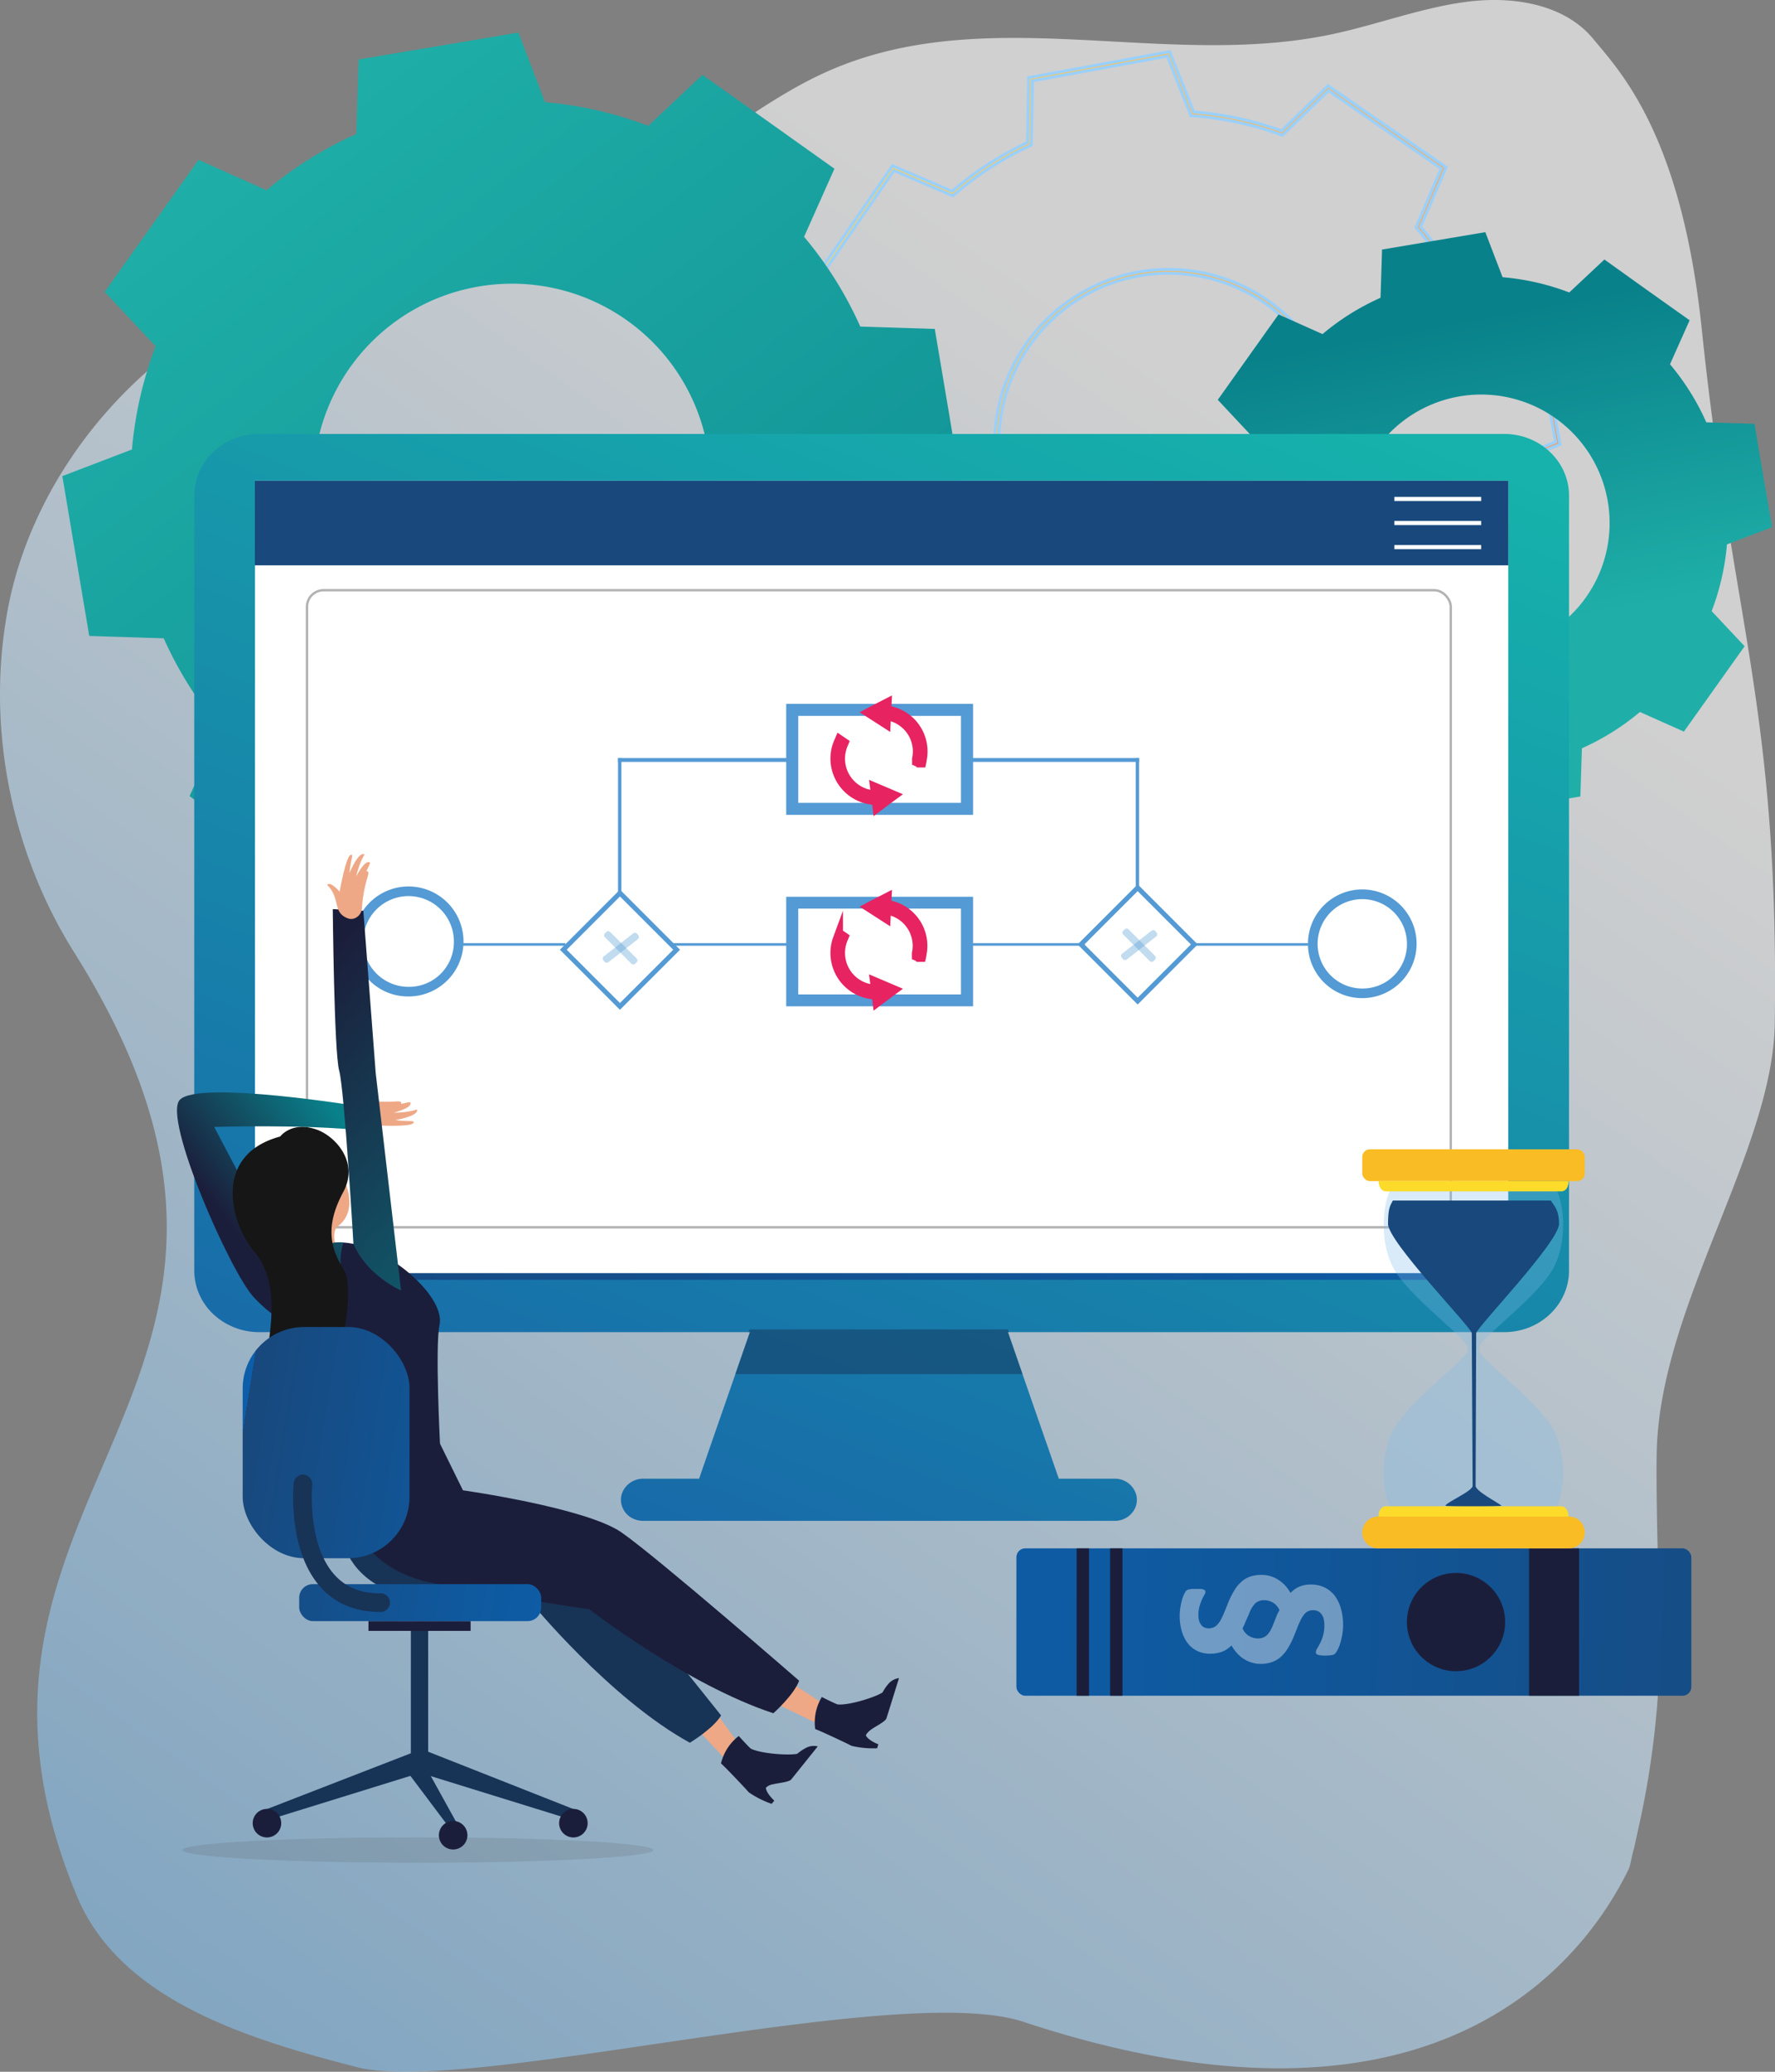 <svg id="Ebene_1" data-name="Ebene 1" xmlns="http://www.w3.org/2000/svg" xmlns:xlink="http://www.w3.org/1999/xlink" viewBox="0 0 600 700"><rect x="0" y="0" width="600" height="700" fill="#808080" stroke="none"/><defs><style>.cls-1{opacity:0.63;fill:url(#Unbenannter_Verlauf_34);}.cls-2{fill:#50504f;opacity:0.16;}.cls-3{stroke:#9ad0fc;fill:url(#linear-gradient);}.cls-12,.cls-16,.cls-3{stroke-miterlimit:10;}.cls-4{fill:url(#Unbenannter_Verlauf_11);}.cls-5{fill:url(#Unbenannter_Verlauf_11-2);}.cls-6{fill:url(#Unbenannter_Verlauf_26);}.cls-7{fill:url(#Unbenannter_Verlauf_26-2);}.cls-8{fill:url(#Unbenannter_Verlauf_8);}.cls-9{fill:#163356;opacity:0.49;}.cls-10{fill:none;}.cls-11,.cls-12{fill:#fff;}.cls-12{stroke:#3f3f3f;stroke-width:0.8px;}.cls-12,.cls-27{opacity:0.4;}.cls-13{fill:#18487c;}.cls-14{fill:#549ad4;}.cls-15{opacity:0.36;isolation:isolate;}.cls-16{fill:#e72362;stroke:#e72362;stroke-width:3.39px;}.cls-17{fill:#eea886;}.cls-18{fill:url(#Unbenannter_Verlauf_7);}.cls-19{fill:#1b1e3b;}.cls-20{fill:#173356;}.cls-21{fill:url(#Unbenannter_Verlauf_7-2);}.cls-22{fill:url(#Unbenannter_Verlauf_7-3);}.cls-23{fill:#161617;}.cls-24{fill:url(#Unbenannter_Verlauf_38);}.cls-25{fill:url(#Unbenannter_Verlauf_38-2);}.cls-26{fill:url(#Unbenannter_Verlauf_38-3);}.cls-28{fill:#81bce8;opacity:0.3;}.cls-29{fill:#fabc24;}.cls-30{fill:#fcdb2b;}</style><linearGradient id="Unbenannter_Verlauf_34" x1="448.77" y1="167.58" x2="66.76" y2="704.21" gradientUnits="userSpaceOnUse"><stop offset="0" stop-color="#fff"/><stop offset="1" stop-color="#82bbe7"/></linearGradient><linearGradient id="linear-gradient" x1="521.02" y1="185.44" x2="269.03" y2="114.14" gradientUnits="userSpaceOnUse"><stop offset="0" stop-color="#f59d5a"/><stop offset="1" stop-color="#ffd257"/></linearGradient><linearGradient id="Unbenannter_Verlauf_11" x1="487.94" y1="109.16" x2="508.37" y2="217.42" gradientUnits="userSpaceOnUse"><stop offset="0" stop-color="#09818a"/><stop offset="0.97" stop-color="#1fafa8"/></linearGradient><linearGradient id="Unbenannter_Verlauf_11-2" x1="353.77" y1="395.66" x2="70.04" y2="30.34" xlink:href="#Unbenannter_Verlauf_11"/><linearGradient id="Unbenannter_Verlauf_26" x1="448.14" y1="124.15" x2="256.22" y2="610.26" gradientUnits="userSpaceOnUse"><stop offset="0.02" stop-color="#16b2ab"/><stop offset="1" stop-color="#185ea9"/></linearGradient><linearGradient id="Unbenannter_Verlauf_26-2" x1="377.77" y1="96.36" x2="185.85" y2="582.48" xlink:href="#Unbenannter_Verlauf_26"/><linearGradient id="Unbenannter_Verlauf_8" x1="117.51" y1="489.21" x2="385.94" y2="205.39" gradientUnits="userSpaceOnUse"><stop offset="0" stop-color="#0c5eaa"/><stop offset="0" stop-color="#17477d"/><stop offset="0.06" stop-color="#164980"/><stop offset="0.66" stop-color="#0f589f"/><stop offset="1" stop-color="#0c5eaa"/></linearGradient><linearGradient id="Unbenannter_Verlauf_7" x1="116.81" y1="379.53" x2="74.81" y2="412.5" gradientUnits="userSpaceOnUse"><stop offset="0" stop-color="#09818b"/><stop offset="0.97" stop-color="#1b1e3b"/></linearGradient><linearGradient id="Unbenannter_Verlauf_7-2" x1="219.42" y1="454.32" x2="90.05" y2="337.63" xlink:href="#Unbenannter_Verlauf_7"/><linearGradient id="Unbenannter_Verlauf_7-3" x1="138.02" y1="406.58" x2="96.02" y2="439.56" xlink:href="#Unbenannter_Verlauf_7"/><linearGradient id="Unbenannter_Verlauf_38" x1="-6437.94" y1="530.35" x2="-6566.07" y2="551.07" gradientTransform="matrix(-1, 0, 0, 1, -6364.81, 0)" gradientUnits="userSpaceOnUse"><stop offset="0" stop-color="#0c5eaa"/><stop offset="0" stop-color="#18487c"/><stop offset="0.07" stop-color="#174a80"/><stop offset="0.67" stop-color="#0f599f"/><stop offset="1" stop-color="#0c5eaa"/></linearGradient><linearGradient id="Unbenannter_Verlauf_38-2" x1="-6446.99" y1="482.89" x2="-6570.25" y2="502.82" xlink:href="#Unbenannter_Verlauf_38"/><linearGradient id="Unbenannter_Verlauf_38-3" x1="-6890.34" y1="1534.51" x2="-6532.46" y2="1545.57" gradientTransform="translate(7166.85 -992.05)" xlink:href="#Unbenannter_Verlauf_38"/></defs><path class="cls-1" d="M450.26,11.57C393.39,23.6,333.47.18,279.58,24.19c-17.12,7.62-32.19,19.54-48.19,29.55a246.15,246.15,0,0,1-78,31.9c-17.83,3.87-36,5.66-53.51,11.13C51.29,111.94,11.25,157.25,2.4,207.13c-7.13,40.19,2,81.78,22.67,114.66C117.91,469.44-31,503.9,26,640.64c14.62,35.11,57.41,48.22,94.73,57.82s182.93-29.29,225.14-15.35c140.19,46.31,190.07-21.5,204.74-51.73.52-1.08,1.25-5.64,1.71-6.75l1.73-7.86a298.19,298.19,0,0,0,6.84-76.56c-.85-20.76-1.1-43.83-.83-51.2,1.83-48.89,39.26-100.65,39.86-143.28,1.5-106.19-14.27-134.64-24.66-234.37-6.88-66.08-27.76-87.34-36.7-98.21C529,1.56,512-1.36,496.45.53S465.73,8.3,450.26,11.57Z"/><ellipse class="cls-2" cx="141.24" cy="625.09" rx="79.6" ry="4.3"/><path class="cls-3" d="M394.68,282.1l-8.14-20.37a111.61,111.61,0,0,1-29.67-6.35l-15.76,15.24-39.88-27.51L309.87,223a111.88,111.88,0,0,1-16.48-25.48l-21.93-.38-8.75-47.65,20.37-8.14a111.61,111.61,0,0,1,6.35-29.67L274.19,95.87,301.7,56l20.15,8.64a111.5,111.5,0,0,1,25.48-16.47l.38-21.93,47.65-8.75,8.14,20.37a111.75,111.75,0,0,1,29.68,6.34L448.94,29l39.88,27.51-8.64,20.14a111.78,111.78,0,0,1,16.47,25.49l21.93.38,8.75,47.65L507,158.27a111.6,111.6,0,0,1-6.34,29.67l15.23,15.76-27.51,39.88-20.14-8.64a112.16,112.16,0,0,1-25.49,16.48l-.38,21.93Zm-38.13-28.2.38.13A110,110,0,0,0,387,260.47l.4,0,8.05,20.14,45.58-8.37.37-21.68.36-.17a110.74,110.74,0,0,0,25.86-16.71l.3-.27L487.88,242l26.31-38.15-15.06-15.58.14-.38a110.42,110.42,0,0,0,6.44-30.11l0-.4,20.14-8.05-8.37-45.58-21.69-.36-.17-.37a110.42,110.42,0,0,0-16.71-25.86l-.26-.3,8.54-19.92L449.07,30.62,433.49,45.68l-.38-.14A110.8,110.8,0,0,0,403,39.1l-.41,0-8-20.15L349,27.3,348.61,49l-.37.17a110.15,110.15,0,0,0-25.85,16.71l-.31.26-19.92-8.54L275.85,95.74l15.06,15.58-.13.38a110.06,110.06,0,0,0-6.44,30.1l0,.41-20.14,8,8.37,45.58,21.68.37.17.37a110.47,110.47,0,0,0,16.71,25.85l.27.31-8.55,19.92L341,269Zm38.39-45.38a58.74,58.74,0,1,1,48.44-25.38A58.4,58.4,0,0,1,394.94,208.52ZM362.4,197.09a57.46,57.46,0,1,0-14.68-79.93A57.52,57.52,0,0,0,362.4,197.09Z"/><path class="cls-4" d="M578.59,206.49a83.27,83.27,0,0,0,5.17-22.55L599,178.12,596,160.66l-2.94-17.46-16.28-.51a82.73,82.73,0,0,0-12.27-19.61l6.63-14.87L556.75,98,542.33,87.68,530.46,98.82a82.88,82.88,0,0,0-22.55-5.16l-5.83-15.22-17.45,2.94-17.46,2.94-.51,16.29a82.1,82.1,0,0,0-19.61,12.27l-14.87-6.64-10.27,14.42-10.26,14.43L422.79,147a83.29,83.29,0,0,0-5.17,22.54l-15.22,5.83,3,17.45,2.94,17.46,16.28.52a82.85,82.85,0,0,0,12.28,19.61l-6.64,14.87,14.42,10.26,14.42,10.26,11.88-11.14a82.74,82.74,0,0,0,22.54,5.17L499.3,275l17.45-2.94,17.46-2.95.52-16.28a83.13,83.13,0,0,0,19.61-12.27l14.86,6.63,10.27-14.42,10.26-14.42Zm-103.07,5.6a43.41,43.41,0,1,1,60.53-10.2A43.4,43.4,0,0,1,475.52,212.09Z"/><path class="cls-5" d="M293.54,209a127.93,127.93,0,0,0,8-34.87l23.54-9-4.55-27-4.55-27-25.18-.79a128.47,128.47,0,0,0-19-30.33l10.26-23-22.3-15.87L237.46,25.3,219.1,42.53a127.93,127.93,0,0,0-34.87-8l-9-23.53-27,4.55-27,4.54-.8,25.19a128,128,0,0,0-30.33,19L67.12,54,51.25,76.31,35.38,98.61,52.61,117a127.93,127.93,0,0,0-8,34.87l-23.54,9,4.55,27,4.55,27,25.18.8a128.41,128.41,0,0,0,19,30.32L64.08,269l22.3,15.88,22.3,15.87L127,283.47a128.84,128.84,0,0,0,34.87,8l9,23.53,27-4.54,27-4.55.8-25.19a128,128,0,0,0,30.32-19L279,272l15.87-22.31,15.87-22.3Zm-159.38,8.66a67.12,67.12,0,1,1,93.6-15.77A67.12,67.12,0,0,1,134.16,217.69Z"/><path class="cls-6" d="M384.3,506.74a6.85,6.85,0,0,1-.92,3.41,7.54,7.54,0,0,1-6.58,3.71H217.37a7.73,7.73,0,0,1-3.05-.62,7.12,7.12,0,0,1-4.44-6.5,6.72,6.72,0,0,1,1-3.48,7.57,7.57,0,0,1,5.59-3.58,7.14,7.14,0,0,1,.93-.06h18.92L240,488.94l1.92-5.53,6.65-19.12,1.33-3.87h0l3.42-9.84h0l.16-.48.32-.91,5.83-16.78.35-1,.65-1.87.29-.84h72.36l.29.84.65,1.87.35,1,5.83,16.78.32.91,4.92,14.19,1.8,5.2,5.85,16.84.8,2.29,3.82,11H376.8a7.44,7.44,0,0,1,7.33,5.63,6,6,0,0,1,.14.95A4.89,4.89,0,0,1,384.3,506.74Z"/><path class="cls-7" d="M508.47,146.62H87.16c-11.9.21-21.5,9.47-21.5,20.82V429.28a20.32,20.32,0,0,0,7.42,15.6,21.05,21.05,0,0,0,4,2.65c.54.29,1.1.55,1.67.79a22.66,22.66,0,0,0,8.87,1.78H508.47c12.12,0,21.9-9.34,21.9-20.82V167.44C530.37,156,520.59,146.62,508.47,146.62Zm-4.75,274.47a8.7,8.7,0,0,1-8.92,8.45H100.89a8.65,8.65,0,0,1-8.53-8.44V175.63a8.68,8.68,0,0,1,8.89-8.45H494.8a8.7,8.7,0,0,1,8.92,8.45Z"/><rect class="cls-8" x="86.81" y="164.31" width="422.41" height="268.11"/><polygon class="cls-9" points="345.64 464.29 248.56 464.29 249.9 460.42 249.9 460.42 253.32 450.58 253.32 450.58 253.48 450.1 253.05 450.1 253.1 449.96 253.1 449.96 253.38 449.19 340.77 449.19 341.09 450.1 340.72 450.1 345.64 464.29"/><rect class="cls-10" x="100.88" y="169.04" width="392.42" height="262.36"/><rect class="cls-11" x="86.19" y="162.44" width="423.64" height="267.72"/><rect class="cls-12" x="103.77" y="199.42" width="386.63" height="215.25" rx="5.61"/><rect class="cls-13" x="86.16" y="162.44" width="423.7" height="28.57"/><rect class="cls-11" x="471.32" y="167.89" width="29.37" height="1.4"/><rect class="cls-11" x="471.32" y="176.02" width="29.37" height="1.4"/><rect class="cls-11" x="471.32" y="184.16" width="29.37" height="1.4"/><g id="Rechteck_13316" data-name="Rechteck 13316"><rect class="cls-14" x="326.24" y="256.13" width="58.81" height="1.3"/></g><g id="Rechteck_13318" data-name="Rechteck 13318"><rect class="cls-14" x="208.92" y="256.13" width="57.79" height="1.3"/></g><path class="cls-14" d="M442.13,319.1a18.36,18.36,0,1,1,18.36,18.14A18.28,18.28,0,0,1,442.13,319.1Zm33.46,0A15.1,15.1,0,1,0,460.49,334,15,15,0,0,0,475.59,319.1Z"/><path class="cls-14" d="M119.52,318.55a18.58,18.58,0,1,1,18.58,18.13A18.38,18.38,0,0,1,119.52,318.55Zm33.9,0a15.33,15.33,0,1,0-15.32,14.88A15.13,15.13,0,0,0,153.42,318.55Z"/><g id="Rechteck_13291" data-name="Rechteck 13291"><rect class="cls-14" x="383.91" y="256.13" width="1.14" height="43.31"/></g><g id="Rechteck_13295" data-name="Rechteck 13295"><rect class="cls-14" x="327.54" y="318.67" width="39.11" height="0.87"/></g><g id="Rechteck_13317" data-name="Rechteck 13317"><rect class="cls-14" x="227.17" y="318.67" width="39.54" height="0.87"/></g><g id="Rechteck_13320" data-name="Rechteck 13320"><rect class="cls-14" x="155.04" y="318.67" width="36.06" height="0.87"/></g><g id="Rechteck_13319" data-name="Rechteck 13319"><rect class="cls-14" x="208.91" y="256.14" width="1.14" height="46.75"/></g><g id="Rechteck_13298" data-name="Rechteck 13298"><rect class="cls-14" x="403.15" y="318.67" width="39.11" height="0.87"/></g><path class="cls-14" d="M265.76,340V303h63.16V340Zm4.07-33v29h55V307Z"/><path class="cls-14" d="M265.76,275.33V237.81h63.16v37.52Zm4.07-33.46v29.39h55V241.87Z"/><path class="cls-14" d="M364.26,319.1l20.3-20.3,20.3,20.3-20.3,20.3Zm20.3-18-18,18,18,18,18-18Z"/><g id="Gruppe_1095" data-name="Gruppe 1095"><g id="Rechteck_13296" data-name="Rechteck 13296" class="cls-15"><rect class="cls-14" x="377.81" y="318.12" width="14.48" height="2.5" rx="0.87" transform="translate(-115 304.9) rotate(-38.02)"/></g><g id="Rechteck_13297" data-name="Rechteck 13297" class="cls-15"><rect class="cls-14" x="383.8" y="312.12" width="2.5" height="14.48" rx="0.87" transform="translate(-113.04 365.81) rotate(-45)"/></g></g><path class="cls-14" d="M189.26,320.89l20.3-20.31,20.31,20.31-20.31,20.3Zm20.3-18-18,18,18,18,18-18Z"/><g id="Gruppe_1095-2" data-name="Gruppe 1095-2"><g id="Rechteck_13296-2" data-name="Rechteck 13296-2" class="cls-15"><rect class="cls-14" x="202.6" y="319.01" width="14.48" height="2.5" rx="0.87" transform="translate(-152.72 197.18) rotate(-38.02)"/></g><g id="Rechteck_13297-2" data-name="Rechteck 13297-2" class="cls-15"><rect class="cls-14" x="208.59" y="313.01" width="2.5" height="14.48" rx="0.87" transform="translate(-164.99 242.18) rotate(-45)"/></g></g><path class="cls-16" d="M301,240.32a11,11,0,0,0-1.43-.26l.11-2.25-4.63,2.38-1.12.6,5.44,3.5.13-2.69c.4.06.8.13,1.2.23A12.4,12.4,0,0,1,310,256.46a2,2,0,0,1,0,.24l0,.57.38.16.14.07.12.11h.76l.13-.61a1.16,1.16,0,0,0,0-.18,13.51,13.51,0,0,0,.31-2.91A13.91,13.91,0,0,0,301,240.32Z"/><path class="cls-16" d="M296.15,268.77a12.43,12.43,0,0,1-11.21-17.3l.2-.48-1.29-.88-.3.7c-.11.24-.21.5-.3.75a13.69,13.69,0,0,0-.84,5,14,14,0,0,0,13.92,13.71l.29,2.37,4.14-3.11,1.06-.78-6-2.55Z"/><path class="cls-16" d="M301,306a12.92,12.92,0,0,0-1.43-.26l.11-2.25-4.63,2.38-1.12.6,5.44,3.5.13-2.68c.4.05.8.13,1.2.22a12.4,12.4,0,0,1,9.51,12.09,12.26,12.26,0,0,1-.27,2.54,1.84,1.84,0,0,1,0,.25l0,.57.38.16.14.06.12.12h.76l.13-.61a1.49,1.49,0,0,0,0-.18,13.51,13.51,0,0,0,.31-2.91A13.92,13.92,0,0,0,301,306Z"/><path class="cls-16" d="M296.15,334.41a12.43,12.43,0,0,1-11.21-17.3l.2-.47-1.29-.89-.3.7c-.11.25-.21.5-.3.76a13.64,13.64,0,0,0-.84,5A14,14,0,0,0,296.33,336l.29,2.36,4.14-3.11,1.06-.78-6-2.55Z"/><path class="cls-17" d="M139.7,379.47c-.82,1.15-8.86.93-11.83.82l-1.08-.05c3,4.27,1.26,4.61,1.26,4.61-3.35-5.47-8.51-3.77-9.38-9.14a3.37,3.37,0,0,1,.59-2.61,4,4,0,0,1,4-1.44,45.84,45.84,0,0,0,10.47.5c2.67-.21,1.79.83,1.79.83l.71-.14c1.75-.36,3-.89,2.42.39-.64,1.46-5.58,2.72-5.58,2.72,7.49-.1,8.31-1.89,7.87-.52-.6,1.88-7.06,2.94-7.25,3C138.15,379.12,140.52,378.35,139.7,379.47Z"/><path class="cls-18" d="M94.66,423.07,72.4,380.76s31.05-.95,50.4,1.24v-8s-55.48-9.18-62-2.42c-5.94,6.15,17.14,58.47,25.06,66.83s11.77,8.13,11.77,8.13Z"/><path class="cls-17" d="M83.56,393.49s12.26-16.21,23.12-7.21,15.64,22.92,6.88,28.49C102.77,421.65,75.52,408.24,83.56,393.49Z"/><path class="cls-17" d="M114.87,413.43s-4.5,2.74.32,11.18l-14.06,8.9c3-13-3.49-18.19-3.49-18.19C99.58,415.29,102.73,410.86,114.87,413.43Z"/><polygon class="cls-17" points="239.64 575.25 251.45 591.71 247.73 597.16 231.88 580.18 239.64 575.25"/><path class="cls-19" d="M272.54,590.52a15.79,15.79,0,0,0-3.05,2.05l-.05,0c-2.76.6-12,0-15.58-1.71-.43-.21-4.14-4.31-4.14-4.31a16.58,16.58,0,0,0-6,9.26c1.39,1.21,8.49,8.69,8.9,9.23a4.46,4.46,0,0,0,.69.68,32.27,32.27,0,0,0,7.54,3.76l.89-1.1c-.81-.69-2.79-2.84-2.85-4.33a4.2,4.2,0,0,1,2.4-1.18c2-.48,5.44-.72,6.2-1.67l8.93-11.13A5.62,5.62,0,0,0,272.54,590.52Z"/><path class="cls-20" d="M117.19,497.43s-10.81,27.23,11.93,39c12.8,6.61,50.07,4.6,50.07,4.6s26.87,32.93,54,47.8c0,0,7.95-4.79,10.56-9.23,0,0-39.6-49.81-49.92-60.22s-45.12-15.81-45.12-15.81L143.81,484Z"/><polygon class="cls-17" points="264.25 566.51 281.24 577.55 279.75 583.99 258.81 573.93 264.25 566.51"/><path class="cls-19" d="M300.45,568.77a15.24,15.24,0,0,0-2.09,3l0,.05c-2.35,1.56-11.16,4.41-15.14,4.07-.47,0-5.42-2.51-5.42-2.51a16.66,16.66,0,0,0-2.24,10.82c1.74.62,11.07,5,11.65,5.36a4.4,4.4,0,0,0,.89.38,31.57,31.57,0,0,0,8.39.76l.42-1.35c-1-.34-3.62-1.63-4.22-3,0,0,.21-.85,1.81-2s4.8-2.66,5.16-3.81L303.89,567A5.7,5.7,0,0,0,300.45,568.77Z"/><path class="cls-19" d="M116.14,499.29s-1.67,29.77,31.07,35.77,52,8.67,52,8.67,32.8,25.47,62.21,35.14c0,0,6.94-6.15,8.7-11,0,0-48-41.76-60.06-50.12s-53.57-14.21-53.57-14.21L146.87,484Z"/><path class="cls-19" d="M116.24,500.41s19.07,2.65,32.49-12.61c0,0-1.68-33.15-.16-40.15,2.41-11.07-24-32.07-38.3-27.12s-19.71,10.3-17,22S114.71,478.88,116.24,500.41Z"/><path class="cls-21" d="M119.47,420.28c4.65,10.87,16.08,15.71,16.08,15.71L127,362.56l-4.18-54.83-10.33-.56s.44,48.36,2.15,54.52C116.44,368.2,119.47,420.28,119.47,420.28Z"/><path class="cls-17" d="M118.47,288.88c-1.29.54-2.91,8.42-3.47,11.34-.12.65-.19,1.06-.19,1.06-3.48-3.91-4.21-2.27-4.21-2.27,4.57,4.5,1.74,9.14,6.77,11.2a3.32,3.32,0,0,0,2.68,0,4,4,0,0,0,2.31-3.54,45.48,45.48,0,0,1,1.88-10.31c.81-2.56-.41-1.94-.41-1.94l.3-.66c.75-1.63,1.55-2.71.17-2.44-1.56.29-3.91,4.82-3.91,4.82,1.79-7.28,3.72-7.68,2.29-7.56-2,.16-4.46,6.21-4.53,6.4C118.47,290.47,119.76,288.34,118.47,288.88Z"/><path class="cls-22" d="M116.06,419.83s-2.14,6.25,0,12l-13.32,1.76L110,420.6S113.72,419.38,116.06,419.83Z"/><path class="cls-23" d="M107,381.65c6.33,2.21,14.45,11,9.06,21.05s-5.33,17.72.06,26.09c4.1,6.38-.91,28.94-4.24,41.72a6.47,6.47,0,0,1-10.4,3.36c-5.49-4.56-11.68-11.32-10.9-18.1.88-7.63,3.73-22.95-4.45-32.58S71.53,390.26,94.72,384C94.72,384,98.58,378.7,107,381.65Z"/><polygon class="cls-20" points="90.25 611.24 91.47 614.66 142.97 598.71 140.5 591.76 90.25 611.24"/><rect class="cls-20" x="138.88" y="550.72" width="5.85" height="44.76"/><rect class="cls-19" x="124.55" y="547.74" width="34.53" height="3.3"/><polygon class="cls-20" points="193.83 611.24 192.61 614.66 141.1 598.71 143.37 591.33 193.83 611.24"/><polygon class="cls-20" points="155.49 617.95 155.23 621.98 138.66 599.93 141.59 592.79 155.49 617.95"/><path class="cls-19" d="M198.64,616a4.82,4.82,0,1,1-4.81-4.81A4.81,4.81,0,0,1,198.64,616Z"/><path class="cls-19" d="M158,620.07a4.82,4.82,0,1,1-4.82-4.81A4.82,4.82,0,0,1,158,620.07Z"/><path class="cls-19" d="M95.06,616a4.82,4.82,0,1,1-4.81-4.81A4.81,4.81,0,0,1,95.06,616Z"/><rect class="cls-24" x="101.14" y="535.24" width="81.8" height="12.5" rx="4.61"/><rect class="cls-25" x="82.03" y="448.36" width="56.41" height="78.13" rx="20.79"/><path class="cls-20" d="M128.44,544.63c-8.31,0-15.06-2.79-20-8.3-11.27-12.45-9.25-34.33-9.16-35.26a3.14,3.14,0,0,1,6.25.62c0,.25-1.82,20.08,7.58,30.44,3.8,4.19,8.83,6.23,15.38,6.23a3.14,3.14,0,1,1,0,6.27Z"/><rect class="cls-26" x="343.57" y="523.16" width="228.15" height="49.8" rx="2.99" transform="translate(915.29 1096.11) rotate(180)"/><rect class="cls-19" x="375.25" y="523.16" width="4.18" height="49.8" transform="translate(754.68 1096.11) rotate(180)"/><rect class="cls-19" x="363.93" y="523.16" width="4.18" height="49.8" transform="translate(732.04 1096.11) rotate(180)"/><rect class="cls-19" x="516.85" y="523.16" width="16.91" height="49.8" transform="translate(1050.62 1096.11) rotate(180)"/><circle class="cls-19" cx="492.18" cy="548.06" r="16.6"/><g class="cls-27"><path class="cls-11" d="M426.46,532.11a10.42,10.42,0,0,1,3,.44,10.56,10.56,0,0,1,2.68,1.25,12,12,0,0,1,2.29,1.92,13.43,13.43,0,0,1,1.8,2.49,9,9,0,0,1,3-2.12,9.75,9.75,0,0,1,3.8-.72,10.66,10.66,0,0,1,4.74,1,9.52,9.52,0,0,1,3.43,2.84,12.8,12.8,0,0,1,2.07,4.33A19.81,19.81,0,0,1,454,549a18.72,18.72,0,0,1-.33,3.64,25,25,0,0,1-.75,2.94,11.86,11.86,0,0,1-.88,2.06,7.3,7.3,0,0,1-.67,1,1.73,1.73,0,0,1-.44.35,2.05,2.05,0,0,1-.62.2,9.08,9.08,0,0,1-.92.12,11.91,11.91,0,0,1-1.31.06,15,15,0,0,1-1.66-.07,3.77,3.77,0,0,1-1-.21.92.92,0,0,1-.49-.35,1.06,1.06,0,0,1-.13-.53,2.52,2.52,0,0,1,.44-1.22c.3-.48.63-1.09,1-1.8a16,16,0,0,0,1-2.59,12.67,12.67,0,0,0,.43-3.51,9.09,9.09,0,0,0-.23-2.11,4.35,4.35,0,0,0-.73-1.58,3.48,3.48,0,0,0-1.19-1,3.58,3.58,0,0,0-1.64-.35,4.07,4.07,0,0,0-1.57.29,3.58,3.58,0,0,0-1.29.93,8.5,8.5,0,0,0-1.18,1.76,26.43,26.43,0,0,0-1.21,2.68l-1.24,3.11a27.89,27.89,0,0,1-2,4,12.64,12.64,0,0,1-2.38,2.94,9,9,0,0,1-3,1.8,11.45,11.45,0,0,1-4,.63,9.48,9.48,0,0,1-2.95-.46,11,11,0,0,1-2.69-1.26,11.83,11.83,0,0,1-2.3-2,13.09,13.09,0,0,1-1.79-2.52,9,9,0,0,1-3.09,2.09,11.05,11.05,0,0,1-4.15.71,9.85,9.85,0,0,1-4.35-.93,9,9,0,0,1-3.22-2.64,12.48,12.48,0,0,1-2-4.05,18.31,18.31,0,0,1-.7-5.12,18.6,18.6,0,0,1,.23-2.93,20.39,20.39,0,0,1,.56-2.55,12.33,12.33,0,0,1,.72-1.93,5.62,5.62,0,0,1,.6-1,1.55,1.55,0,0,1,.42-.37,2.24,2.24,0,0,1,.6-.22c.26,0,.58-.1,1-.14s.87,0,1.43,0,1.16,0,1.56,0a3.36,3.36,0,0,1,.95.19,1.11,1.11,0,0,1,.5.33.83.83,0,0,1,.14.48,2.09,2.09,0,0,1-.37,1c-.24.41-.51.94-.81,1.57a16.42,16.42,0,0,0-.82,2.28,11.08,11.08,0,0,0-.39,3.1,6.18,6.18,0,0,0,.31,2,4,4,0,0,0,.78,1.37,2.61,2.61,0,0,0,1.07.76,3.58,3.58,0,0,0,1.24.23,4.44,4.44,0,0,0,1.64-.29,3.75,3.75,0,0,0,1.36-.94,7.42,7.42,0,0,0,1.22-1.75c.39-.73.8-1.62,1.25-2.69l1.23-3.07a27.06,27.06,0,0,1,2-4,12.3,12.3,0,0,1,2.38-2.94,9,9,0,0,1,3-1.81A12,12,0,0,1,426.46,532.11Zm.83,8.56a4.22,4.22,0,0,0-3,1.1,9.38,9.38,0,0,0-2.07,3.5L421,548c-.16.42-.32.82-.49,1.18s-.33.7-.49,1a5.38,5.38,0,0,0,2.21,2.59,6,6,0,0,0,3,.83,4.76,4.76,0,0,0,1.63-.27,4,4,0,0,0,1.36-.83,6.28,6.28,0,0,0,1.13-1.44,14.87,14.87,0,0,0,1-2.1l1.09-2.76q.25-.63.51-1.17c.18-.35.36-.68.55-1a5.58,5.58,0,0,0-2.27-2.59A5.85,5.85,0,0,0,427.29,540.67Z"/></g><path class="cls-28" d="M472,430.11c6.28,9.53,24.1,22.42,24.1,25.22v.81c0,2.81-17.82,15.7-24.1,25.22-6.5,9.87-4.48,24.89-1.45,29.09h55c3-4.2,5-19.22-1.46-29.09-6.27-9.52-24.09-22.41-24.09-25.22v-.81c0-2.8,17.82-15.69,24.09-25.22,6.5-9.87,4.49-24.88,1.46-29.09h-55C467.55,405.23,465.53,420.24,472,430.11Z"/><path class="cls-13" d="M524.24,405.63H470.82c-1.08,2-1.57,2.81-1.63,7.83-.08,6.13,28.32,35.17,28.32,37l.28,51.58c0,1.79-9.16,5.7-9.16,6.69,0,.5,19.38.38,18.93,0-1.16-1-8.76-4.9-8.76-6.69l.19-51.58c0-1.79,28.09-30.83,28-37C526.93,408.44,525.31,407.59,524.24,405.63Z"/><path class="cls-29" d="M465.87,512.4h64.45a5.38,5.38,0,0,1,5.38,5.38h0a5.38,5.38,0,0,1-5.38,5.38H465.87a5.38,5.38,0,0,1-5.38-5.38h0A5.38,5.38,0,0,1,465.87,512.4Z"/><path class="cls-30" d="M498.09,512.4h32.12s0-3.48-2.64-3.48h-59c-2.64,0-2.64,3.48-2.64,3.48Z"/><rect class="cls-29" x="460.49" y="388.32" width="75.21" height="10.76" rx="2.58"/><path class="cls-30" d="M498.09,399.08H466s0,3.47,2.64,3.47h59c2.64,0,2.64-3.47,2.64-3.47Z"/></svg>
